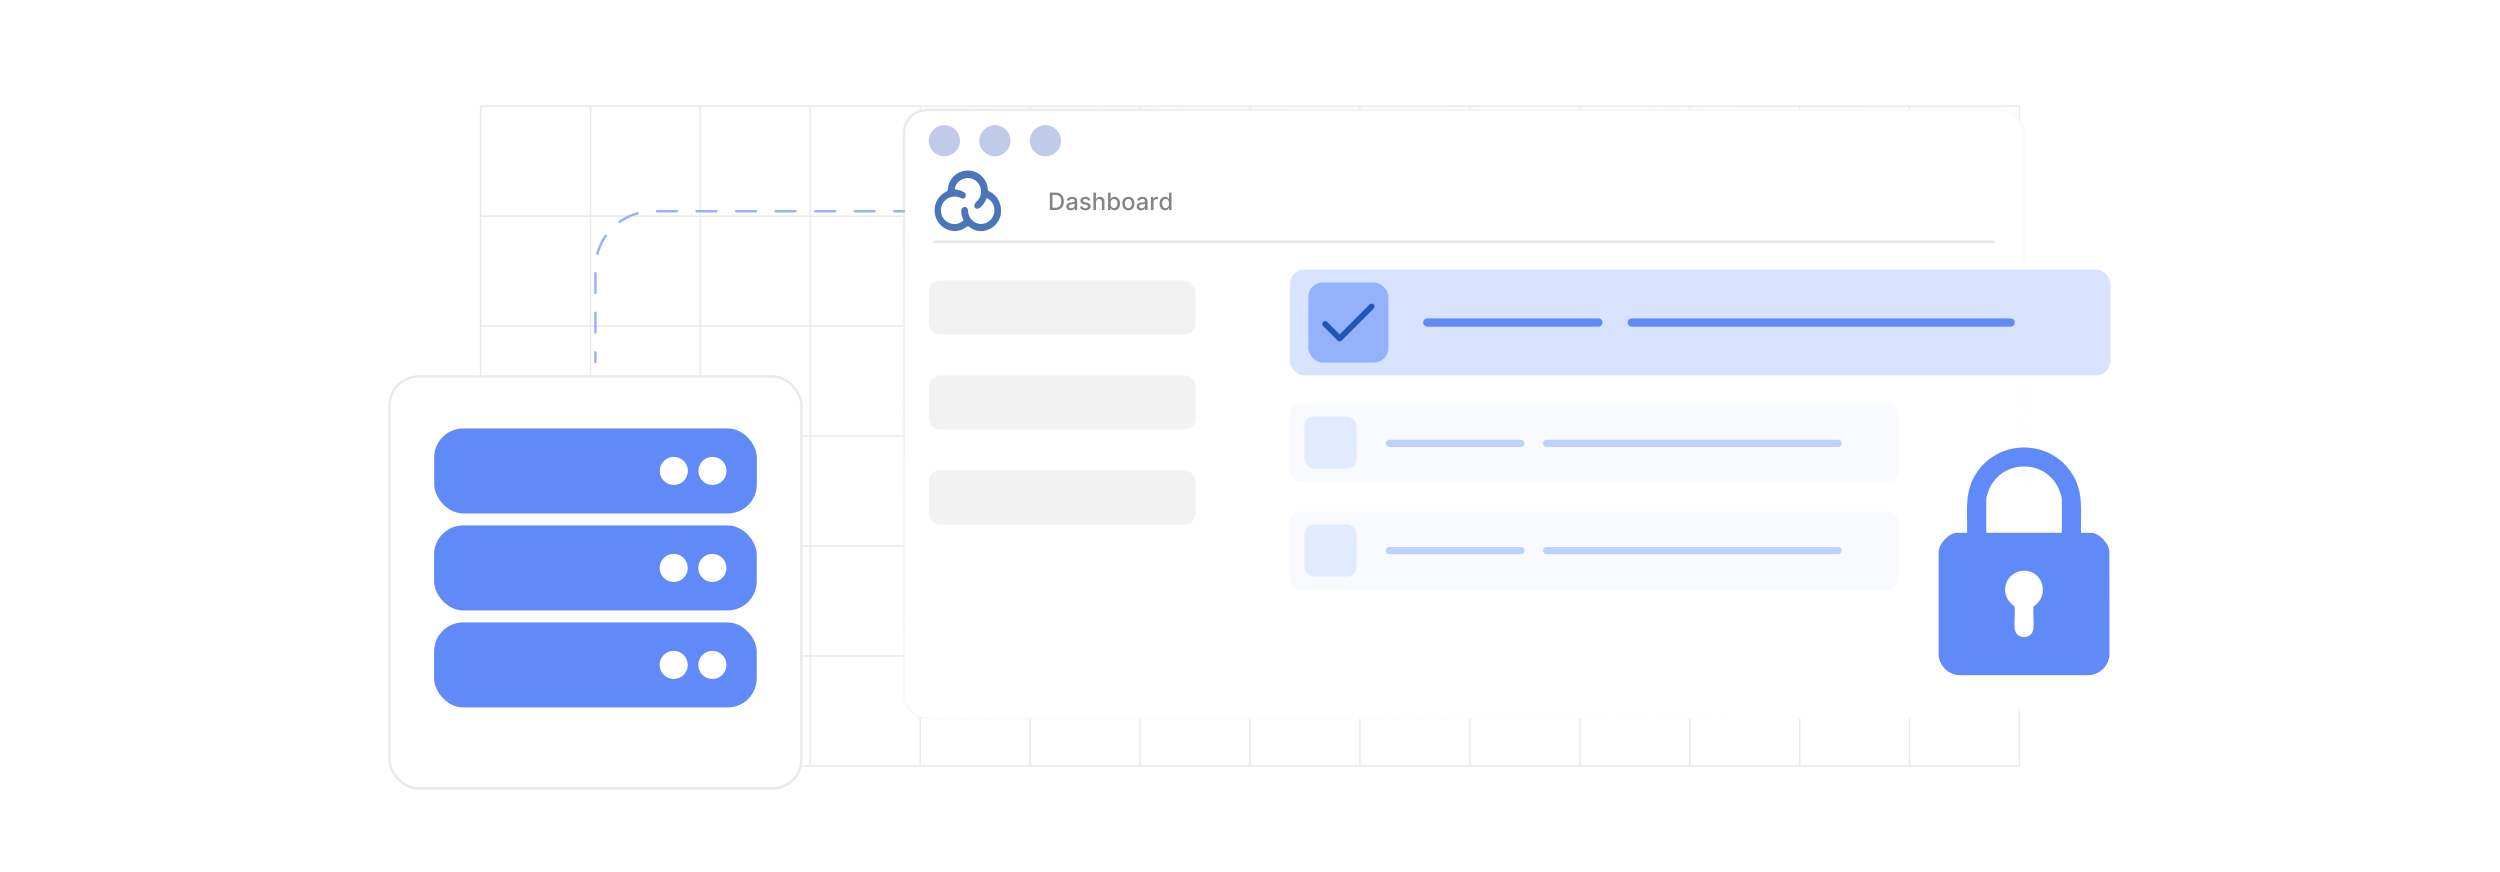 <?xml version="1.0" encoding="UTF-8"?><svg id="Layer_1" xmlns="http://www.w3.org/2000/svg" xmlns:xlink="http://www.w3.org/1999/xlink" viewBox="0 0 860 300"><defs><clipPath id="clippath"><rect width="860" height="300" fill="none"/></clipPath><linearGradient id="linear-gradient" x1="133.989" y1="195.368" x2="275.696" y2="195.368" gradientUnits="userSpaceOnUse"><stop offset="0" stop-color="#fff"/><stop offset="1" stop-color="#fff"/></linearGradient><filter id="drop-shadow-1" x="121.44" y="116.88" width="166.8" height="166.8" filterUnits="userSpaceOnUse"><feOffset dx="0" dy="5"/><feGaussianBlur result="blur" stdDeviation="4"/><feFlood flood-color="#444" flood-opacity=".09"/><feComposite in2="blur" operator="in"/><feComposite in="SourceGraphic"/></filter><linearGradient id="linear-gradient-2" x1="310.96" y1="138.456" x2="696.269" y2="138.456" xlink:href="#linear-gradient"/><linearGradient id="linear-gradient-3" x1="411.375" y1="-21.308" x2="595.854" y2="298.22" gradientUnits="userSpaceOnUse"><stop offset="0" stop-color="#eaeaea"/><stop offset="1" stop-color="#fff" stop-opacity="0"/></linearGradient><filter id="drop-shadow-2" x="300.721" y="27.601" width="405.6" height="229.68" filterUnits="userSpaceOnUse"><feOffset dx="0" dy="4"/><feGaussianBlur result="blur-2" stdDeviation="3.2"/><feFlood flood-color="#444" flood-opacity=".09"/><feComposite in2="blur-2" operator="in"/><feComposite in="SourceGraphic"/></filter></defs><g clip-path="url(#clippath)"><line x1="165.318" y1="36.532" x2="165.318" y2="263.468" fill="none" stroke="#eaeaea" stroke-miterlimit="10" stroke-width=".509"/><line x1="203.141" y1="36.532" x2="203.141" y2="263.468" fill="none" stroke="#eaeaea" stroke-miterlimit="10" stroke-width=".509"/><line x1="240.887" y1="36.532" x2="240.887" y2="263.468" fill="none" stroke="#eaeaea" stroke-miterlimit="10" stroke-width=".509"/><line x1="278.709" y1="36.532" x2="278.709" y2="263.468" fill="none" stroke="#eaeaea" stroke-miterlimit="10" stroke-width=".509"/><line x1="316.532" y1="36.532" x2="316.532" y2="263.468" fill="none" stroke="#eaeaea" stroke-miterlimit="10" stroke-width=".509"/><line x1="354.355" y1="36.532" x2="354.355" y2="263.468" fill="none" stroke="#eaeaea" stroke-miterlimit="10" stroke-width=".509"/><line x1="392.177" y1="36.532" x2="392.177" y2="263.468" fill="none" stroke="#eaeaea" stroke-miterlimit="10" stroke-width=".509"/><line x1="430" y1="36.532" x2="430" y2="263.468" fill="none" stroke="#eaeaea" stroke-miterlimit="10" stroke-width=".509"/><line x1="467.823" y1="36.532" x2="467.823" y2="263.468" fill="none" stroke="#eaeaea" stroke-miterlimit="10" stroke-width=".509"/><line x1="505.645" y1="36.532" x2="505.645" y2="263.468" fill="none" stroke="#eaeaea" stroke-miterlimit="10" stroke-width=".509"/><line x1="543.468" y1="36.532" x2="543.468" y2="263.468" fill="none" stroke="#eaeaea" stroke-miterlimit="10" stroke-width=".509"/><line x1="581.291" y1="36.532" x2="581.291" y2="263.468" fill="none" stroke="#eaeaea" stroke-miterlimit="10" stroke-width=".509"/><line x1="619.113" y1="36.532" x2="619.113" y2="263.468" fill="none" stroke="#eaeaea" stroke-miterlimit="10" stroke-width=".509"/><line x1="656.859" y1="36.532" x2="656.859" y2="263.468" fill="none" stroke="#eaeaea" stroke-miterlimit="10" stroke-width=".509"/><line x1="694.682" y1="36.532" x2="694.682" y2="263.468" fill="none" stroke="#eaeaea" stroke-miterlimit="10" stroke-width=".509"/><line x1="694.682" y1="36.532" x2="165.318" y2="36.532" fill="none" stroke="#eaeaea" stroke-miterlimit="10" stroke-width=".537"/><line x1="694.682" y1="74.355" x2="165.318" y2="74.355" fill="none" stroke="#eaeaea" stroke-miterlimit="10" stroke-width=".537"/><line x1="694.682" y1="112.177" x2="165.318" y2="112.177" fill="none" stroke="#eaeaea" stroke-miterlimit="10" stroke-width=".537"/><line x1="694.682" y1="150" x2="165.318" y2="150" fill="none" stroke="#eaeaea" stroke-miterlimit="10" stroke-width=".537"/><line x1="694.682" y1="187.823" x2="165.318" y2="187.823" fill="none" stroke="#eaeaea" stroke-miterlimit="10" stroke-width=".537"/><line x1="694.682" y1="225.645" x2="165.318" y2="225.645" fill="none" stroke="#eaeaea" stroke-miterlimit="10" stroke-width=".537"/><line x1="694.682" y1="263.468" x2="165.318" y2="263.468" fill="none" stroke="#eaeaea" stroke-miterlimit="10" stroke-width=".537"/><rect x="133.989" y="124.515" width="141.707" height="141.707" rx="10" ry="10" fill="url(#linear-gradient)" filter="url(#drop-shadow-1)" stroke="#eaeaea" stroke-miterlimit="10" stroke-width=".85"/><rect x="149.323" y="214.113" width="110.993" height="29.241" rx="10" ry="10" fill="#618af9"/><circle cx="231.75" cy="228.733" r="4.842" fill="#fff"/><circle cx="245.054" cy="228.733" r="4.842" fill="#fff"/><rect x="149.323" y="180.748" width="110.993" height="29.241" rx="10" ry="10" fill="#618af9"/><circle cx="231.75" cy="195.368" r="4.842" fill="#fff"/><circle cx="245.054" cy="195.368" r="4.842" fill="#fff"/><rect x="149.368" y="147.383" width="110.993" height="29.241" rx="10" ry="10" fill="#618af9"/><circle cx="231.789" cy="162.003" r="4.842" fill="#fff"/><circle cx="245.092" cy="162.003" r="4.842" fill="#fff"/><rect x="310.96" y="33.778" width="385.309" height="209.356" rx="8" ry="8" fill="url(#linear-gradient-2)" filter="url(#drop-shadow-2)" stroke="url(#linear-gradient-3)" stroke-miterlimit="10" stroke-width=".85"/><circle cx="324.865" cy="48.414" r="5.359" fill="#bfcbe8"/><circle cx="342.242" cy="48.414" r="5.359" fill="#bfcbe8"/><circle cx="359.62" cy="48.414" r="5.359" fill="#bfcbe8"/><rect x="360.484" y="66.261" width="52.887" height="6.405" fill="none"/><path d="M363.085,72.258h-1.942v-5.997h2.003c.587,0,1.092.119,1.514.358.422.239.746.582.971,1.028.226.445.338.981.338,1.603,0,.625-.114,1.162-.341,1.611-.227.448-.556.794-.985,1.035-.429.241-.949.361-1.558.361ZM362.048,71.467h.987c.457,0,.836-.086,1.139-.259.302-.173.529-.424.679-.753s.226-.731.226-1.205c0-.47-.075-.869-.224-1.197s-.372-.577-.666-.747c-.295-.17-.661-.255-1.098-.255h-1.042v4.416Z" fill="#848484"/><path d="M368.332,72.357c-.285,0-.542-.054-.773-.159-.231-.106-.413-.262-.546-.465-.133-.203-.2-.452-.2-.746,0-.254.049-.463.146-.627.097-.164.229-.294.395-.39s.352-.168.557-.217.414-.086.626-.111c.27-.031.488-.057.656-.077.168-.021.29-.055.366-.102s.114-.123.114-.229v-.021c0-.256-.072-.453-.215-.594s-.356-.211-.64-.211c-.295,0-.527.065-.695.194-.169.13-.286.273-.35.432l-.823-.186c.097-.273.24-.495.429-.664s.406-.292.652-.369c.246-.076.504-.115.776-.115.18,0,.371.021.572.062.202.042.392.119.568.231s.322.27.435.476c.113.206.169.473.169.801v2.987h-.855v-.615h-.035c-.057.113-.142.225-.255.334s-.258.2-.436.273-.391.108-.639.108ZM368.523,71.654c.242,0,.45-.048.623-.144.172-.096.304-.221.395-.376s.136-.321.136-.499v-.58c-.031.031-.091.06-.18.086s-.19.049-.303.067c-.113.019-.224.035-.331.05s-.197.027-.27.037c-.17.021-.325.058-.464.108-.14.051-.251.123-.334.218s-.124.221-.124.377c0,.216.08.38.24.49.16.11.364.165.612.165Z" fill="#848484"/><path d="M375.089,68.857l-.794.141c-.033-.101-.085-.197-.157-.289s-.168-.167-.288-.226c-.121-.059-.273-.088-.454-.088-.248,0-.455.055-.621.165-.166.11-.249.253-.249.426,0,.15.056.272.167.363s.29.167.539.226l.715.164c.414.096.722.243.925.442.203.199.304.458.304.776,0,.269-.077.509-.232.719s-.371.374-.647.493-.596.179-.959.179c-.504,0-.915-.107-1.233-.323s-.513-.523-.585-.921l.846-.129c.053.22.161.387.325.499.164.112.377.168.641.168.287,0,.517-.06.688-.18.172-.12.258-.268.258-.44,0-.141-.052-.259-.157-.354s-.264-.168-.478-.217l-.762-.167c-.419-.096-.73-.248-.93-.457s-.3-.474-.3-.794c0-.265.074-.497.222-.696s.353-.355.615-.468.561-.168.899-.168c.486,0,.869.104,1.148.315s.464.491.554.842Z" fill="#848484"/><path d="M377.013,69.587v2.671h-.876v-5.997h.864v2.231h.056c.105-.242.266-.435.483-.577s.5-.214.849-.214c.309,0,.579.064.81.19s.411.315.539.566.192.564.192.939v2.861h-.875v-2.756c0-.33-.085-.586-.255-.769s-.406-.273-.709-.273c-.207,0-.392.044-.555.132s-.291.216-.383.385c-.093.169-.139.372-.139.61Z" fill="#848484"/><path d="M381.171,72.258v-5.997h.876v2.228h.053c.051-.094.123-.202.219-.325s.229-.231.398-.324c.17-.092.395-.139.673-.139.363,0,.688.092.973.275.285.184.509.448.672.794.163.345.245.761.245,1.247s-.081.902-.243,1.249-.385.613-.667.8c-.283.186-.606.279-.97.279-.273,0-.496-.046-.669-.138s-.308-.199-.406-.322-.172-.232-.225-.328h-.073v.7h-.856ZM382.029,70.009c0,.316.046.594.138.832.091.238.224.424.398.558s.387.2.639.2c.261,0,.48-.069.656-.209s.309-.329.4-.569.136-.511.136-.811c0-.297-.044-.564-.133-.8s-.222-.422-.398-.559-.397-.205-.66-.205c-.254,0-.468.065-.643.196s-.307.312-.397.547c-.09.234-.135.508-.135.82Z" fill="#848484"/><path d="M388.155,72.349c-.422,0-.79-.097-1.104-.29-.315-.193-.559-.464-.732-.811-.173-.347-.26-.753-.26-1.218,0-.467.087-.875.26-1.224.174-.35.418-.621.732-.815.314-.193.682-.29,1.104-.29.421,0,.79.097,1.104.29s.558.465.732.815c.174.349.261.757.261,1.224,0,.465-.087.871-.261,1.218-.174.348-.417.618-.732.811s-.683.29-1.104.29ZM388.158,71.613c.273,0,.499-.072.679-.217s.313-.336.4-.576.13-.505.13-.794c0-.287-.043-.551-.13-.792s-.22-.435-.4-.581-.406-.22-.679-.22c-.275,0-.503.073-.684.22-.18.146-.314.34-.401.581s-.13.505-.13.792c0,.289.043.554.13.794s.221.432.401.576c.181.144.409.217.684.217Z" fill="#848484"/><path d="M392.536,72.357c-.285,0-.542-.054-.773-.159-.231-.106-.413-.262-.546-.465-.133-.203-.2-.452-.2-.746,0-.254.049-.463.146-.627.097-.164.229-.294.395-.39s.352-.168.557-.217.414-.086.626-.111c.27-.031.488-.057.656-.077.168-.021.29-.055.366-.102s.114-.123.114-.229v-.021c0-.256-.072-.453-.215-.594s-.356-.211-.64-.211c-.295,0-.527.065-.695.194-.169.13-.286.273-.35.432l-.823-.186c.097-.273.24-.495.429-.664s.406-.292.652-.369c.246-.076.504-.115.776-.115.18,0,.371.021.572.062.202.042.392.119.568.231s.322.27.435.476c.113.206.169.473.169.801v2.987h-.855v-.615h-.035c-.057.113-.142.225-.255.334s-.258.2-.436.273-.391.108-.639.108ZM392.726,71.654c.242,0,.45-.048.623-.144.172-.096.304-.221.395-.376s.136-.321.136-.499v-.58c-.031.031-.091.06-.18.086s-.19.049-.303.067c-.113.019-.224.035-.331.05s-.197.027-.27.037c-.17.021-.325.058-.464.108-.14.051-.251.123-.334.218s-.124.221-.124.377c0,.216.08.38.24.49.16.11.364.165.612.165Z" fill="#848484"/><path d="M395.921,72.258v-4.498h.847v.715h.047c.082-.242.227-.434.435-.573.208-.139.444-.209.708-.209.055,0,.12.002.195.006.075.004.134.009.177.015v.838c-.035-.01-.098-.021-.187-.034-.09-.013-.18-.019-.27-.019-.207,0-.391.043-.552.13s-.288.207-.382.36-.141.327-.141.522v2.747h-.876Z" fill="#848484"/><path d="M400.773,72.346c-.363,0-.686-.093-.971-.279s-.507-.453-.668-.8c-.161-.347-.241-.763-.241-1.249s.082-.902.244-1.247c.163-.346.387-.61.672-.794s.608-.275.969-.275c.279,0,.504.047.675.139.171.093.304.201.398.324s.168.231.221.325h.053v-2.228h.876v5.997h-.856v-.7h-.073c-.053.096-.128.205-.227.328s-.233.231-.405.322-.395.138-.668.138ZM400.967,71.599c.252,0,.465-.066.64-.2s.308-.319.398-.558.136-.516.136-.832c0-.312-.045-.586-.135-.82s-.221-.416-.395-.547-.389-.196-.644-.196c-.264,0-.483.068-.659.205-.175.137-.308.322-.397.559s-.133.503-.133.8c0,.301.045.571.135.811s.223.43.399.569.395.209.655.209Z" fill="#848484"/><rect x="319.505" y="96.469" width="91.733" height="18.641" rx="3.78" ry="3.78" fill="#f2f2f2"/><rect x="319.505" y="129.136" width="91.733" height="18.641" rx="3.78" ry="3.78" fill="#f2f2f2"/><rect x="319.505" y="161.802" width="91.733" height="18.641" rx="3.78" ry="3.78" fill="#f2f2f2"/><path d="M333.065,58.655c3.388-.01,6.465,2.825,6.693,6.217.038.568.253.84.746,1.08,2.782,1.353,4.296,4.526,3.763,7.804-.468,2.877-2.93,5.293-5.903,5.671-1.791.228-3.472-.177-4.893-1.354-.366-.303-.608-.313-.983-.018-4.004,3.152-9.859.754-10.839-4.259-.656-3.358.882-6.402,3.915-7.927.323-.162.471-.332.498-.717.264-3.778,3.195-6.485,7.002-6.496ZM339.406,68.121c-.071.161-.136.284-.182.413-.429,1.198-1.211,2.137-2.163,2.952-.408.35-.868.456-1.352.217-.476-.234-.682-.696-.549-1.17.111-.394.357-.811.665-1.079,1.808-1.574,2.203-4.149.895-6.155-1.272-1.953-3.759-2.632-5.889-1.536-1.348.694-2.168,1.818-2.393,3.345.673.14,1.301.216,1.89.41.529.175,1.057.422,1.509.744.515.367.551,1.124.181,1.638-.352.489-.886.566-1.502.229-.176-.096-.365-.172-.555-.237-3.294-1.123-6.614,1.565-6.273,4.855.192,1.856,1.144,3.198,2.826,3.936,1.554.682,3.082.48,4.493-.497.387-.268.51-.521.261-.997-.486-.931-.675-1.952-.549-3.0.072-.6.55-.982,1.124-.994.605-.013.931.353,1.091.875.087.285.098.597.12.899.152,2.04,1.946,3.826,3.971,4.059,2.26.26,4.786-1.476,5.042-4.271.181-1.976-.933-3.916-2.663-4.635Z" fill="#4a76b9"/><line x1="321.5" y1="83.157" x2="685.729" y2="83.157" fill="none" stroke="#e2e2e2" stroke-linecap="round" stroke-miterlimit="10" stroke-width=".779"/><rect x="443.688" y="92.757" width="282.324" height="36.378" rx="5" ry="5" fill="#d7e3ff"/><rect x="443.688" y="138.735" width="209.471" height="26.991" rx="3.71" ry="3.71" fill="#f8faff"/><rect x="443.688" y="175.911" width="209.471" height="26.991" rx="3.71" ry="3.71" fill="#f8faff"/><rect x="450.061" y="97.167" width="27.558" height="27.558" rx="5" ry="5" fill="#94b2fc"/><rect x="448.717" y="143.275" width="17.911" height="17.911" rx="3.25" ry="3.25" fill="#e1ebff"/><rect x="448.717" y="180.443" width="17.911" height="17.911" rx="3.25" ry="3.25" fill="#e1ebff"/><polyline points="471.84 105.446 460.84 116.446 455.84 111.446" fill="none" stroke="#2355b7" stroke-linecap="round" stroke-linejoin="round" stroke-width="2"/><line x1="490.991" y1="110.946" x2="549.845" y2="110.946" fill="none" stroke="#618af9" stroke-linecap="round" stroke-linejoin="round" stroke-width="2.835"/><line x1="561.328" y1="110.946" x2="691.668" y2="110.946" fill="none" stroke="#618af9" stroke-linecap="round" stroke-linejoin="round" stroke-width="2.835"/><line x1="477.938" y1="152.523" x2="523.21" y2="152.523" fill="none" stroke="#bdd1ff" stroke-linecap="round" stroke-linejoin="round" stroke-width="2.486"/><line x1="532.042" y1="152.523" x2="632.302" y2="152.523" fill="none" stroke="#bdd1ff" stroke-linecap="round" stroke-linejoin="round" stroke-width="2.486"/><line x1="477.938" y1="189.407" x2="523.21" y2="189.407" fill="none" stroke="#bdd1ff" stroke-linecap="round" stroke-linejoin="round" stroke-width="2.486"/><line x1="532.042" y1="189.407" x2="632.302" y2="189.407" fill="none" stroke="#bdd1ff" stroke-linecap="round" stroke-linejoin="round" stroke-width="2.486"/><line x1="204.82" y1="124.515" x2="204.82" y2="121.212" fill="none" stroke="#94b2fc" stroke-linecap="round" stroke-miterlimit="10" stroke-width=".85"/><path d="M204.82,114.408v-21.966c0-10.922,8.854-19.776,19.776-19.776h79.66" fill="none" stroke="#94b2fc" stroke-dasharray="6.804 6.804" stroke-linecap="round" stroke-miterlimit="10" stroke-width=".85"/><line x1="307.658" y1="72.666" x2="310.96" y2="72.666" fill="none" stroke="#94b2fc" stroke-linecap="round" stroke-miterlimit="10" stroke-width=".85"/><path d="M715.852,183.279h3.442c2.782,0,6.259,3.715,6.33,6.521l.024,35.636c-.361,3.693-3.228,6.548-6.96,6.81l-44.992-.001c-3.621-.332-6.475-3.178-6.808-6.809l.008-35.5c.019-2.858,3.514-6.658,6.347-6.658h3.442c.149-6.919-.976-13.384,2.631-19.631,7.452-12.908,26.31-12.963,33.845-.094,3.676,6.277,2.543,12.757,2.69,19.725ZM709.273,183.279v-11.552c0-.894-1.038-3.599-1.504-4.463-4.891-9.073-18.116-9.06-23,0-.477.884-1.504,3.535-1.504,4.463v11.552h26.008ZM695.936,196.325c-2.482.113-4.819,1.785-5.707,4.092-1.272,3.304.054,6.231,2.799,8.212.221,2.467-.195,5.193.022,7.628.345,3.863,6.093,3.863,6.438,0,.217-2.434-.199-5.161.022-7.628,5.787-3.586,3.345-12.619-3.575-12.304Z" fill="#618af9"/></g></svg>